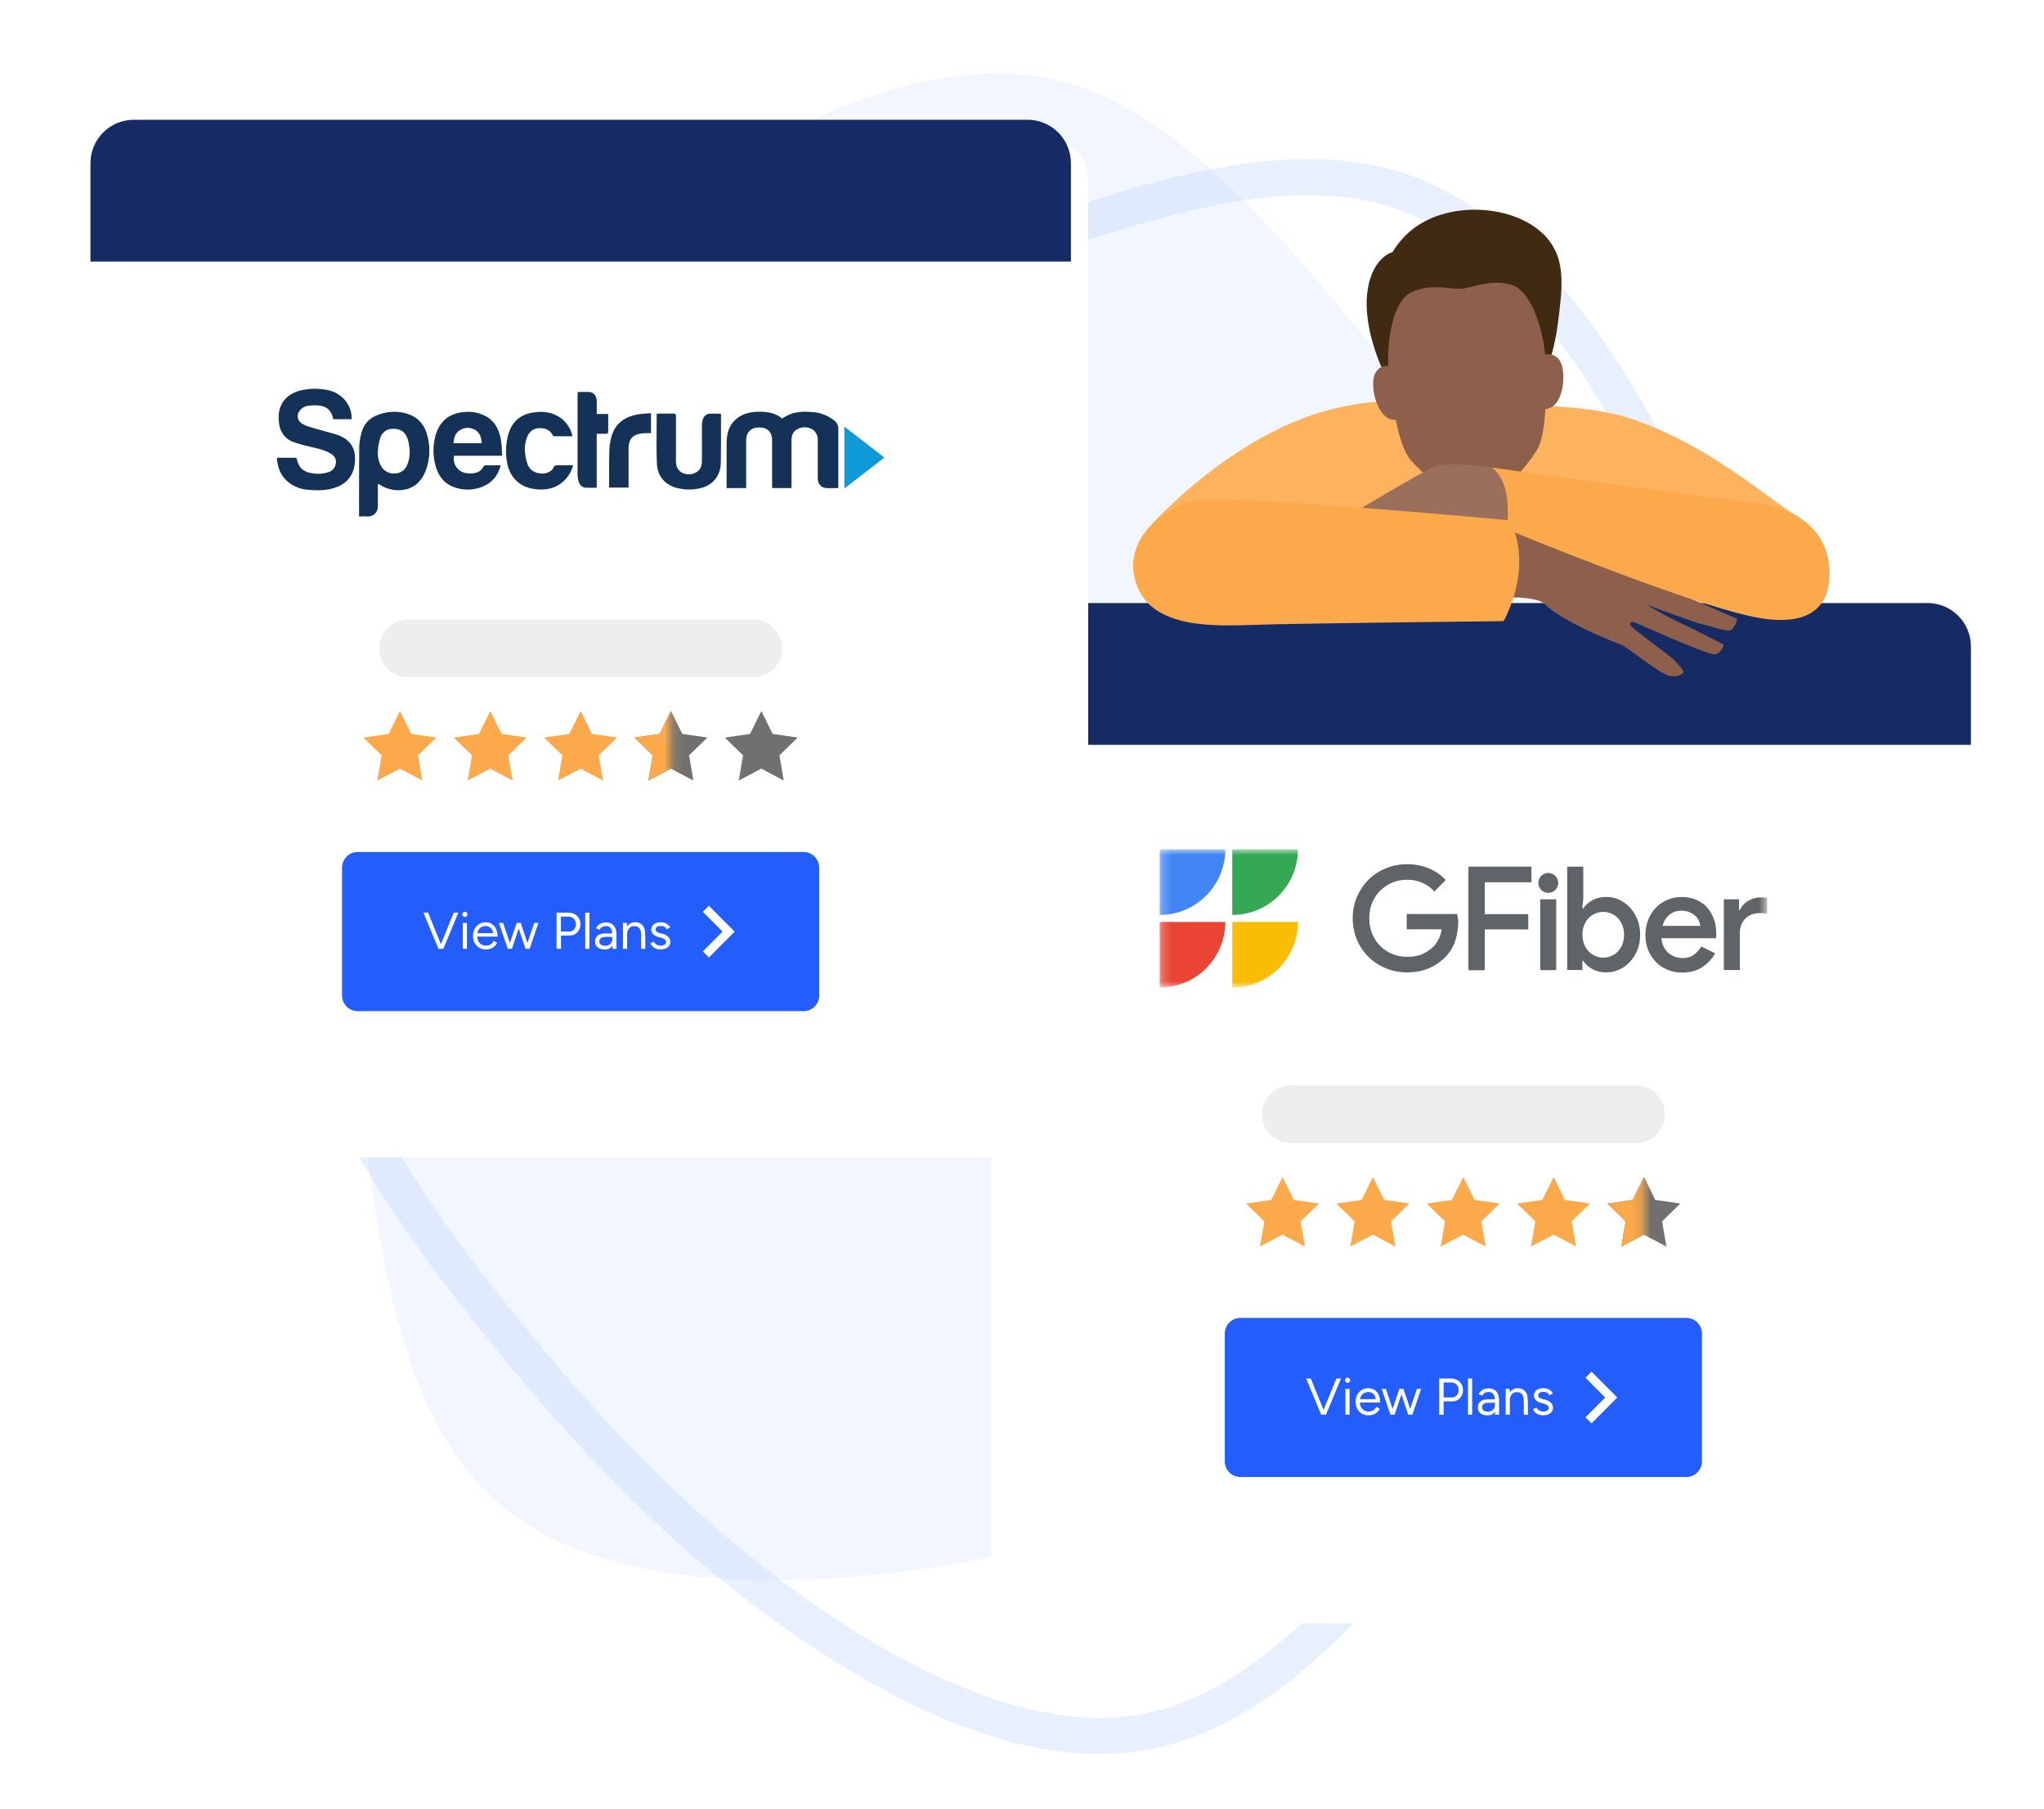 <?xml version="1.0" encoding="UTF-8"?>
<svg xmlns="http://www.w3.org/2000/svg" width="226" height="200" viewBox="0 0 226 200" fill="none">
  <path opacity="0.16" fill-rule="evenodd" clip-rule="evenodd" d="M104.37 29.94C86.46 36.18 68.76 41.3 54.97 52.46C41.15 63.73 31.25 81.03 31.76 97.97C32.29 114.8 43.31 131.4 54.11 145.01C64.99 158.76 75.71 169.76 88.32 178.59C100.93 187.42 115.41 194.2 127.97 191.15C140.64 188.13 151.25 175.38 159.8 164.51C168.36 153.64 174.86 144.67 180.99 134.52C187.01 124.35 192.55 112.99 193.91 100.21C195.31 87.33 192.46 72.9 185.81 57.41C179.13 42.03 168.66 25.57 154.39 20.97C140.09 16.48 122.12 23.76 104.36 29.92L104.37 29.94Z" stroke="#7096FF" stroke-width="4" stroke-linecap="round" stroke-linejoin="round"></path>
  <path opacity="0.16" fill-rule="evenodd" clip-rule="evenodd" d="M154.33 41.328C166.27 55.518 178.6 68.668 184.62 84.938C190.61 101.308 190.3 120.808 181.41 134.798C172.56 148.678 155 157.148 139.12 163.198C123.1 169.328 108.6 173.228 93.58 174.348C78.56 175.478 63 173.938 53.96 165.108C44.81 156.248 42.26 140.218 40.49 126.808C38.72 113.398 37.74 102.598 37.65 91.008C37.67 79.448 38.69 67.128 43.91 55.708C49.17 44.178 58.77 33.468 72.09 23.758C85.39 14.158 102.41 5.548 116.71 8.808C130.98 12.178 142.45 27.268 154.31 41.328H154.33Z" fill="#ADC3FF"></path>
  <g filter="url(#filter0_d_210_309)">
    <path d="M211.2 64.738H112.4C109.749 64.738 107.6 66.887 107.6 69.538V172.698C107.6 175.349 109.749 177.498 112.4 177.498H211.2C213.851 177.498 216 175.349 216 172.698V69.538C216 66.887 213.851 64.738 211.2 64.738Z" fill="white"></path>
    <path d="M112.39 64.738H211.2C213.85 64.738 216 66.888 216 69.538V80.408H107.6V69.538C107.6 66.888 109.75 64.738 112.4 64.738H112.39Z" fill="#162B64"></path>
  </g>
  <path d="M145.85 133.039L143.06 132.639L141.81 130.109L140.56 132.639L137.77 133.039L139.79 135.009L139.31 137.789L141.8 136.479L144.29 137.789L143.81 135.009L145.83 133.039H145.85Z" fill="#FBA94B"></path>
  <path d="M155.84 133.039L153.05 132.639L151.8 130.109L150.55 132.639L147.76 133.039L149.78 135.009L149.3 137.789L151.79 136.479L154.28 137.789L153.8 135.009L155.82 133.039H155.84Z" fill="#FBA94B"></path>
  <path d="M165.83 133.039L163.04 132.639L161.79 130.109L160.54 132.639L157.75 133.039L159.77 135.009L159.29 137.789L161.78 136.479L164.27 137.789L163.79 135.009L165.81 133.039H165.83Z" fill="#FBA94B"></path>
  <path d="M175.819 133.039L173.029 132.639L171.779 130.109L170.529 132.639L167.739 133.039L169.759 135.009L169.279 137.789L171.769 136.479L174.259 137.789L173.779 135.009L175.799 133.039H175.819Z" fill="#FBA94B"></path>
  <path d="M185.809 133.039L183.02 132.639L181.77 130.109L180.52 132.639L177.729 133.039L179.749 135.009L179.27 137.789L181.759 136.479L184.249 137.789L183.77 135.009L185.789 133.039H185.809Z" fill="#707070"></path>
  <mask id="mask0_210_309" style="mask-type:luminance" maskUnits="userSpaceOnUse" x="177" y="129" width="5" height="11">
    <path d="M181.78 129.309H177.17V139.099H181.78V129.309Z" fill="white"></path>
  </mask>
  <g mask="url(#mask0_210_309)">
    <path d="M185.809 133.039L183.02 132.639L181.77 130.109L180.52 132.639L177.729 133.039L179.749 135.009L179.27 137.789L181.759 136.479L184.249 137.789L183.77 135.009L185.789 133.039H185.809Z" fill="#FBA94B"></path>
  </g>
  <path d="M186.45 145.68H137.15C136.194 145.68 135.42 146.454 135.42 147.41V161.54C135.42 162.495 136.194 163.27 137.15 163.27H186.45C187.405 163.27 188.18 162.495 188.18 161.54V147.41C188.18 146.454 187.405 145.68 186.45 145.68Z" fill="#235DFB"></path>
  <path d="M146.13 156.381L147.76 152.381H148.27L146.61 156.381H146.12H146.13ZM146.08 156.381L144.42 152.381H144.93L146.56 156.381H146.08ZM148.76 156.381V153.521H149.22V156.381H148.76ZM149 152.861C148.92 152.861 148.86 152.831 148.8 152.771C148.74 152.711 148.71 152.651 148.71 152.571C148.71 152.491 148.74 152.421 148.8 152.371C148.86 152.311 148.92 152.281 149 152.281C149.08 152.281 149.15 152.311 149.2 152.371C149.26 152.421 149.29 152.491 149.29 152.571C149.29 152.651 149.26 152.711 149.2 152.771C149.15 152.831 149.08 152.861 149 152.861ZM151.31 156.451C151.03 156.451 150.79 156.391 150.57 156.261C150.36 156.131 150.19 155.951 150.07 155.731C149.95 155.511 149.89 155.251 149.89 154.951C149.89 154.651 149.95 154.401 150.07 154.171C150.19 153.951 150.36 153.771 150.57 153.641C150.78 153.511 151.03 153.451 151.3 153.451C151.57 153.451 151.8 153.521 151.99 153.651C152.18 153.781 152.33 153.961 152.44 154.201C152.55 154.441 152.6 154.711 152.6 155.031H150.24L150.35 154.931C150.35 155.161 150.39 155.351 150.47 155.521C150.55 155.681 150.67 155.811 150.82 155.901C150.97 155.981 151.14 156.031 151.33 156.031C151.53 156.031 151.7 155.981 151.84 155.891C151.98 155.791 152.09 155.671 152.17 155.511L152.56 155.711C152.49 155.861 152.39 155.991 152.27 156.101C152.15 156.211 152.01 156.301 151.85 156.361C151.69 156.421 151.51 156.451 151.31 156.451ZM150.39 154.751L150.27 154.661H152.24L152.12 154.761C152.12 154.581 152.08 154.421 152.01 154.291C151.94 154.161 151.84 154.051 151.72 153.981C151.6 153.911 151.46 153.871 151.3 153.871C151.14 153.871 151 153.911 150.85 153.981C150.71 154.051 150.6 154.161 150.51 154.291C150.43 154.421 150.38 154.581 150.38 154.761L150.39 154.751ZM155.7 156.381L156.67 153.521H157.13L156.16 156.381H155.7ZM153.76 156.381L154.73 153.521H155.16L154.2 156.381H153.76ZM153.74 156.381L152.77 153.521H153.23L154.19 156.381H153.74ZM155.7 156.381L154.75 153.521H155.18L156.13 156.381H155.7ZM159.13 156.381V152.381H160.43C160.69 152.381 160.92 152.431 161.12 152.541C161.32 152.651 161.48 152.801 161.59 152.991C161.7 153.181 161.76 153.401 161.76 153.651C161.76 153.901 161.71 154.111 161.6 154.301C161.5 154.491 161.36 154.641 161.18 154.751C161 154.861 160.79 154.911 160.56 154.911H159.62V156.381H159.13ZM159.62 154.471H160.56C160.77 154.471 160.94 154.391 161.07 154.241C161.21 154.081 161.28 153.891 161.28 153.651C161.28 153.411 161.2 153.201 161.04 153.051C160.88 152.901 160.67 152.821 160.43 152.821H159.62V154.471ZM162.31 156.381V152.381H162.77V156.381H162.31ZM165.32 156.381L165.29 155.911V154.871C165.29 154.651 165.27 154.461 165.22 154.321C165.17 154.171 165.09 154.061 164.99 153.981C164.89 153.901 164.75 153.871 164.57 153.871C164.41 153.871 164.28 153.901 164.16 153.971C164.05 154.031 163.96 154.131 163.89 154.271L163.48 154.111C163.55 153.981 163.64 153.861 163.74 153.771C163.84 153.671 163.96 153.601 164.1 153.551C164.24 153.501 164.4 153.471 164.57 153.471C164.84 153.471 165.06 153.521 165.23 153.631C165.4 153.731 165.53 153.891 165.62 154.091C165.71 154.291 165.75 154.541 165.75 154.841V156.391H165.32V156.381ZM164.47 156.451C164.13 156.451 163.87 156.371 163.68 156.221C163.49 156.061 163.4 155.851 163.4 155.571C163.4 155.281 163.5 155.061 163.69 154.911C163.88 154.751 164.15 154.681 164.5 154.681H165.32V155.061H164.61C164.34 155.061 164.15 155.101 164.04 155.191C163.93 155.281 163.87 155.401 163.87 155.571C163.87 155.721 163.92 155.841 164.04 155.921C164.15 156.001 164.3 156.051 164.5 156.051C164.66 156.051 164.8 156.021 164.93 155.951C165.05 155.881 165.15 155.781 165.21 155.651C165.28 155.521 165.31 155.361 165.31 155.181H165.51C165.51 155.571 165.42 155.881 165.25 156.111C165.08 156.341 164.82 156.451 164.49 156.451H164.47ZM166.48 156.381V153.521H166.91L166.94 154.051V156.381H166.48ZM168.48 156.381V154.921H168.94V156.381H168.48ZM168.48 154.921C168.48 154.641 168.45 154.421 168.38 154.271C168.31 154.121 168.22 154.021 168.11 153.971C168 153.911 167.87 153.881 167.72 153.881C167.47 153.881 167.27 153.971 167.13 154.151C166.99 154.331 166.92 154.571 166.92 154.901H166.7C166.7 154.601 166.74 154.341 166.83 154.121C166.92 153.901 167.05 153.741 167.21 153.621C167.38 153.511 167.58 153.451 167.81 153.451C168.04 153.451 168.23 153.501 168.39 153.591C168.56 153.681 168.69 153.821 168.78 154.011C168.88 154.201 168.92 154.461 168.92 154.781V154.921H168.46H168.48ZM170.66 156.451C170.45 156.451 170.27 156.421 170.11 156.361C169.95 156.301 169.82 156.211 169.72 156.111C169.62 156.011 169.54 155.891 169.49 155.771L169.89 155.601C169.96 155.731 170.05 155.831 170.18 155.911C170.31 155.991 170.45 156.031 170.61 156.031C170.79 156.031 170.94 156.001 171.06 155.931C171.18 155.861 171.24 155.761 171.24 155.631C171.24 155.511 171.2 155.421 171.1 155.341C171.01 155.271 170.88 155.211 170.71 155.161L170.43 155.091C170.17 155.021 169.97 154.921 169.82 154.781C169.68 154.641 169.6 154.481 169.6 154.311C169.6 154.041 169.69 153.831 169.86 153.681C170.04 153.531 170.3 153.451 170.65 153.451C170.82 153.451 170.97 153.471 171.11 153.521C171.25 153.571 171.36 153.641 171.47 153.731C171.57 153.821 171.64 153.921 171.69 154.041L171.29 154.221C171.24 154.091 171.16 154.001 171.05 153.941C170.94 153.881 170.8 153.851 170.63 153.851C170.46 153.851 170.32 153.891 170.22 153.961C170.12 154.031 170.07 154.141 170.07 154.271C170.07 154.351 170.11 154.421 170.19 154.491C170.27 154.551 170.39 154.611 170.56 154.651L170.85 154.721C171.04 154.771 171.19 154.831 171.32 154.931C171.45 155.021 171.54 155.121 171.61 155.231C171.68 155.341 171.71 155.471 171.71 155.601C171.71 155.771 171.67 155.921 171.57 156.051C171.48 156.181 171.35 156.271 171.2 156.341C171.04 156.401 170.86 156.441 170.66 156.441V156.451Z" fill="white"></path>
  <path fill-rule="evenodd" clip-rule="evenodd" d="M175.97 151.621L175.3 152.291L177.48 154.481L175.3 156.671L175.97 157.341L178.82 154.481L175.97 151.621Z" fill="white"></path>
  <path d="M180.89 119.969H142.71C140.948 119.969 139.52 121.397 139.52 123.159V123.169C139.52 124.931 140.948 126.359 142.71 126.359H180.89C182.651 126.359 184.08 124.931 184.08 123.169V123.159C184.08 121.397 182.651 119.969 180.89 119.969Z" fill="#EEEEEE"></path>
  <mask id="mask1_210_309" style="mask-type:luminance" maskUnits="userSpaceOnUse" x="128" y="93" width="68" height="17">
    <path d="M195.37 93.879H128.22V109.169H195.37V93.879Z" fill="white"></path>
  </mask>
  <g mask="url(#mask1_210_309)">
    <path d="M128.22 101.91V109.17C132.23 109.17 135.48 105.92 135.48 101.91H128.22Z" fill="#EA4435"></path>
    <path d="M136.25 101.91V109.17C140.26 109.17 143.51 105.92 143.51 101.91H136.25Z" fill="#FBBC04"></path>
    <path d="M128.22 93.879V101.139C132.23 101.139 135.48 97.889 135.48 93.879H128.22Z" fill="#4285F4"></path>
    <path d="M136.25 93.879V101.139C140.26 101.139 143.51 97.889 143.51 93.879H136.25Z" fill="#34A853"></path>
    <path d="M192.26 100.597H192.36C192.57 100.147 192.89 99.808 193.33 99.558C193.76 99.317 194.24 99.188 194.76 99.188C195.02 99.188 195.3 99.228 195.38 99.248V101.037C195.18 100.937 194.85 100.927 194.6 100.927C193.93 100.927 193.39 101.127 192.98 101.537C192.57 101.947 192.37 102.488 192.37 103.158V107.228H190.6V99.407H192.28V100.587L192.26 100.597Z" fill="#5F6469"></path>
    <path d="M173.289 95.797H175.059V99.327L174.959 100.417H175.059C175.269 100.077 175.599 99.777 176.039 99.527C176.479 99.277 176.999 99.147 177.609 99.147C178.109 99.147 178.589 99.247 179.039 99.457C179.489 99.667 179.889 99.957 180.229 100.327C180.569 100.697 180.839 101.137 181.049 101.647C181.249 102.157 181.349 102.707 181.349 103.317C181.349 103.927 181.249 104.477 181.049 104.987C180.849 105.497 180.579 105.937 180.229 106.307C179.889 106.677 179.489 106.967 179.039 107.177C178.589 107.387 178.109 107.487 177.609 107.487C176.999 107.487 176.479 107.357 176.039 107.107C175.599 106.857 175.279 106.557 175.059 106.217H174.959V107.227H173.279V95.777L173.289 95.797ZM177.269 105.857C177.569 105.857 177.859 105.797 178.139 105.677C178.419 105.557 178.669 105.397 178.879 105.177C179.089 104.957 179.259 104.697 179.379 104.387C179.509 104.077 179.569 103.727 179.569 103.327C179.569 102.927 179.509 102.577 179.379 102.267C179.249 101.957 179.079 101.697 178.879 101.477C178.669 101.257 178.429 101.087 178.139 100.977C177.859 100.857 177.569 100.797 177.269 100.797C176.969 100.797 176.669 100.857 176.389 100.977C176.109 101.097 175.869 101.257 175.659 101.477C175.449 101.687 175.279 101.957 175.159 102.267C175.029 102.577 174.969 102.937 174.969 103.327C174.969 103.717 175.029 104.077 175.159 104.387C175.289 104.697 175.459 104.967 175.659 105.177C175.869 105.387 176.109 105.557 176.389 105.677C176.669 105.797 176.959 105.857 177.269 105.857Z" fill="#5F6469"></path>
    <path d="M189.64 105.376C189.31 105.986 188.84 106.486 188.23 106.896C187.62 107.306 186.88 107.506 185.99 107.506C185.4 107.506 184.86 107.406 184.37 107.196C183.87 106.986 183.45 106.696 183.08 106.326C182.72 105.956 182.43 105.516 182.23 105.006C182.03 104.496 181.93 103.946 181.93 103.336C181.93 102.776 182.03 102.236 182.22 101.726C182.41 101.216 182.68 100.776 183.03 100.396C183.38 100.016 183.79 99.716 184.29 99.496C184.78 99.276 185.32 99.156 185.92 99.156C186.52 99.156 187.07 99.256 187.54 99.456C188.01 99.656 188.42 99.946 188.75 100.306C189.08 100.666 189.33 101.106 189.51 101.616C189.69 102.126 189.77 102.686 189.77 103.296V103.436C189.76 103.486 189.75 103.536 189.75 103.576C189.74 103.616 189.73 103.666 189.73 103.706H183.7C183.73 104.076 183.82 104.406 183.97 104.686C184.12 104.966 184.3 105.196 184.52 105.376C184.74 105.556 184.98 105.686 185.25 105.776C185.52 105.866 185.78 105.906 186.03 105.906C186.54 105.906 186.96 105.786 187.29 105.536C187.62 105.286 187.89 104.986 188.11 104.626L189.63 105.376H189.64ZM188 102.346C187.98 102.186 187.93 102.006 187.85 101.806C187.77 101.606 187.65 101.426 187.48 101.266C187.31 101.096 187.1 100.956 186.84 100.846C186.58 100.726 186.26 100.666 185.89 100.666C185.38 100.666 184.94 100.816 184.57 101.126C184.2 101.426 183.95 101.836 183.83 102.346H188Z" fill="#5F6469"></path>
    <path d="M169.329 97.527V95.797H162.359V107.247H164.169V102.737H168.979V101.047H164.169V97.527H169.329Z" fill="#5F6469"></path>
    <path d="M170.3 107.246V99.406H172.07V107.236H170.3V107.246Z" fill="#5F6469"></path>
    <path d="M171.189 98.696C171.799 98.696 172.289 98.206 172.289 97.596C172.289 96.986 171.799 96.496 171.189 96.496C170.579 96.496 170.089 96.986 170.089 97.596C170.089 98.206 170.579 98.696 171.189 98.696Z" fill="#5F6469"></path>
    <path d="M161.179 101.477C161.159 101.327 161.139 101.177 161.119 101.037H155.539V102.727H159.399C159.339 103.117 159.239 103.477 159.069 103.807C158.899 104.157 158.699 104.437 158.479 104.647C158.169 104.947 157.789 105.207 157.339 105.427C156.889 105.647 156.289 105.767 155.559 105.767C155.009 105.767 154.479 105.667 153.979 105.467C153.479 105.267 153.039 104.977 152.649 104.607C152.269 104.237 151.959 103.797 151.739 103.267C151.519 102.747 151.399 102.157 151.399 101.507C151.399 100.857 151.509 100.267 151.739 99.747C151.959 99.227 152.269 98.777 152.649 98.407C153.029 98.037 153.479 97.757 153.979 97.547C154.479 97.347 154.999 97.247 155.549 97.247C156.189 97.247 156.759 97.357 157.269 97.587C157.779 97.807 158.219 98.127 158.589 98.547L159.849 97.287C159.349 96.737 158.729 96.297 157.989 95.987C157.249 95.677 156.439 95.527 155.569 95.527C154.749 95.527 153.969 95.677 153.239 95.977C152.509 96.277 151.869 96.687 151.329 97.227C150.789 97.757 150.359 98.387 150.039 99.117C149.729 99.847 149.569 100.647 149.569 101.507C149.569 102.367 149.729 103.167 150.039 103.897C150.349 104.627 150.779 105.257 151.329 105.787C151.869 106.317 152.509 106.737 153.239 107.037C153.969 107.337 154.749 107.487 155.569 107.487C156.479 107.487 157.279 107.337 157.979 107.037C158.679 106.737 159.299 106.317 159.819 105.777C160.329 105.257 160.689 104.657 160.909 103.987C161.119 103.317 161.229 102.637 161.229 101.957C161.229 101.787 161.229 101.627 161.199 101.467L161.179 101.477Z" fill="#5F6469"></path>
  </g>
  <path d="M199.41 57.521C198.93 64.841 181.62 65.171 164.81 64.061C148.01 62.951 127.04 65.101 127.52 57.781C130.76 54.321 137.23 48.651 144.8 45.971C151.27 43.681 158.43 44.061 166.18 44.571C171.44 44.921 176.39 44.931 180.47 46.331C189.42 49.401 195.36 55.161 199.41 57.511V57.521Z" fill="#FDB35E"></path>
  <path d="M171.6 27.041C168.88 22.801 160.93 21.871 156.42 25.161C155.23 26.031 154.46 27.061 153.97 27.861C153.97 27.861 151.43 28.501 151.13 32.871C150.84 37.251 153.38 41.941 153.38 41.941H170.63C171.23 40.461 171.93 38.331 172.26 35.691C172.71 32.141 173.07 29.331 171.59 27.031L171.6 27.041Z" fill="#402A12"></path>
  <path d="M154.01 40.608C154.01 40.608 152.86 39.978 152.1 41.168C151.33 42.358 152.2 46.558 154.32 46.398C156.44 46.248 154.01 40.608 154.01 40.608Z" fill="#8E604B"></path>
  <path d="M170.38 39.429C170.38 39.429 171.42 38.639 172.35 39.709C173.28 40.779 173.02 45.049 170.9 45.209C168.78 45.359 170.38 39.429 170.38 39.429Z" fill="#8E604B"></path>
  <path d="M167.169 31.511C164.869 30.811 163.049 31.771 161.609 31.911C160.159 31.981 158.229 31.291 156.049 32.311C153.819 33.361 153.289 38.301 153.539 41.001C153.799 43.701 154.509 49.081 155.899 50.761C157.299 52.431 160.699 55.321 161.979 55.341C163.259 55.371 163.319 55.361 164.579 55.151C165.839 54.941 168.799 51.601 169.939 49.741C171.079 47.881 171.009 42.451 170.879 39.751C170.749 37.041 169.509 32.231 167.159 31.511H167.169Z" fill="#8E604B"></path>
  <path d="M166.44 51.92C166.44 51.92 160.54 50.81 158.54 51.61C157.21 52.14 148.69 57.26 148.69 57.26L160.62 58.71C160.62 58.71 161.12 57.7 162.44 57.4C163.76 57.1 168.33 57.79 168.33 57.79C168.33 57.79 167.37 52.06 166.44 51.91V51.92Z" fill="#9A705D"></path>
  <path d="M166.59 58.488C166.59 58.488 171.36 59.038 172.87 59.548C173.67 59.818 175.3 58.948 177.68 59.868C180.06 60.788 190.06 65.518 190.06 65.518C190.06 65.518 189.68 66.358 189.18 66.488C188.68 66.618 185.81 65.668 185.81 65.668L192.09 68.418C192.09 68.418 191.79 69.698 191.14 69.708C190.49 69.718 188.63 69.058 188.09 68.968C187.55 68.878 182.04 66.838 182.04 66.838C182.04 66.838 184.29 68.178 185.71 68.818C187.13 69.458 190.6 71.258 190.6 71.258C190.6 71.258 190.37 72.218 189.61 72.328C188.84 72.438 180.67 68.758 180.67 68.758C180.67 68.758 180.08 68.718 180.27 69.108C180.46 69.498 184.97 72.728 185.12 72.958C185.27 73.188 186.34 74.178 186.11 74.378C185.88 74.578 185.59 74.828 184.62 74.718C183.65 74.598 179.84 71.468 179.26 71.268C178.68 71.068 172.54 68.658 170.71 66.688C169.83 65.978 166.84 66.028 166.84 66.028L166.58 58.488H166.59Z" fill="#8E604B"></path>
  <path d="M166.98 57.521C166.98 57.521 136.47 54.701 132.62 55.261C128.78 55.821 123.91 59.651 125.66 64.611C127.41 69.571 134.36 69.221 138.98 69.061C143.61 68.901 166.24 68.661 166.24 68.661C166.24 68.661 169.61 63.001 166.97 57.511L166.98 57.521Z" fill="#FBA94B"></path>
  <path d="M202.27 64C202.16 65.22 201.77 69.85 193.8 68.17C185.83 66.49 166.58 58.49 166.58 58.49C166.58 58.49 167.43 53.47 164.94 51.68C164.94 51.68 186.19 54.67 193.59 55.52C201.72 56.46 202.48 61.59 202.26 64H202.27Z" fill="#FBA94B"></path>
  <g filter="url(#filter1_d_210_309)">
    <path d="M113.6 13.238H14.8C12.149 13.238 10 15.387 10 18.038V121.198C10 123.849 12.149 125.998 14.8 125.998H113.6C116.251 125.998 118.4 123.849 118.4 121.198V18.038C118.4 15.387 116.251 13.238 113.6 13.238Z" fill="white"></path>
  </g>
  <path d="M14.8 13.238H113.61C116.26 13.238 118.41 15.388 118.41 18.038V28.908H10V18.038C10 15.388 12.15 13.238 14.8 13.238Z" fill="#162B64"></path>
  <path d="M48.26 81.528L45.47 81.128L44.22 78.598L42.97 81.128L40.18 81.528L42.2 83.498L41.72 86.278L44.21 84.968L46.7 86.278L46.22 83.498L48.24 81.528H48.26Z" fill="#FBA94B"></path>
  <path d="M58.25 81.528L55.46 81.128L54.21 78.598L52.96 81.128L50.17 81.528L52.19 83.498L51.71 86.278L54.2 84.968L56.69 86.278L56.21 83.498L58.23 81.528H58.25Z" fill="#FBA94B"></path>
  <path d="M68.24 81.528L65.45 81.128L64.2 78.598L62.95 81.128L60.16 81.528L62.18 83.498L61.7 86.278L64.19 84.968L66.68 86.278L66.2 83.498L68.22 81.528H68.24Z" fill="#FBA94B"></path>
  <path d="M78.229 81.528L75.439 81.128L74.189 78.598L72.939 81.128L70.149 81.528L72.169 83.498L71.689 86.278L74.179 84.968L76.669 86.278L76.189 83.498L78.209 81.528H78.229Z" fill="#707070"></path>
  <path d="M88.22 81.528L85.43 81.128L84.18 78.598L82.93 81.128L80.14 81.528L82.16 83.498L81.68 86.278L84.17 84.968L86.66 86.278L86.18 83.498L88.2 81.528H88.22Z" fill="#707070"></path>
  <mask id="mask2_210_309" style="mask-type:luminance" maskUnits="userSpaceOnUse" x="69" y="77" width="6" height="11">
    <path d="M74.2 77.809H69.59V87.599H74.2V77.809Z" fill="white"></path>
  </mask>
  <g mask="url(#mask2_210_309)">
    <path d="M78.229 81.528L75.439 81.128L74.189 78.598L72.939 81.128L70.149 81.528L72.169 83.498L71.689 86.278L74.179 84.968L76.669 86.278L76.189 83.498L78.209 81.528H78.229Z" fill="#FBA94B"></path>
  </g>
  <path fill-rule="evenodd" clip-rule="evenodd" d="M32.73 50.598H30.63V50.938C30.63 50.938 30.65 51.008 30.66 51.048C30.67 51.108 30.69 51.158 30.7 51.218C30.82 52.038 31.24 52.778 31.88 53.298C32.5 53.788 33.25 54.078 34.04 54.138C35.16 54.248 36.28 54.238 37.34 53.798C38.67 53.248 39.33 52.078 39.25 50.468C39.19 49.258 38.47 48.418 37.11 48.008C36.65 47.868 36.19 47.748 35.73 47.618C35.29 47.498 34.86 47.378 34.43 47.248C34.09 47.158 33.76 47.028 33.45 46.858C33.17 46.718 32.98 46.458 32.93 46.148C32.88 45.838 32.99 45.528 33.21 45.308C33.39 45.098 33.62 44.958 33.88 44.888C34.31 44.808 34.74 44.778 35.18 44.818C36.17 44.908 36.64 45.368 36.85 46.338H38.87C38.96 44.938 37.97 43.608 36.55 43.198C35.65 42.958 34.7 42.908 33.78 43.058C33.2 43.118 32.63 43.308 32.13 43.618C31.02 44.328 30.67 45.478 30.85 46.788C31 47.858 31.58 48.598 32.62 48.928C33.18 49.108 33.75 49.258 34.32 49.388C34.41 49.408 34.49 49.428 34.58 49.448C35.24 49.598 35.9 49.758 36.49 50.098C36.89 50.328 37.19 50.628 37.14 51.148C37.11 51.638 36.78 52.058 36.3 52.198C35.75 52.378 35.16 52.418 34.59 52.328C33.54 52.188 33.03 51.718 32.8 50.688C32.8 50.688 32.79 50.668 32.78 50.658C32.78 50.658 32.76 50.638 32.75 50.628L32.73 50.598ZM89.85 45.558C88.67 45.438 87.52 45.508 86.49 46.268C85.69 45.608 84.76 45.488 83.79 45.518C82.89 45.538 82.03 45.748 81.33 46.378C80.55 47.078 80.34 48.018 80.34 49.008C80.34 50.048 80.34 51.088 80.34 52.118C80.34 52.638 80.34 53.158 80.34 53.678C80.34 53.718 80.34 53.768 80.34 53.808C80.34 53.808 80.34 53.898 80.34 53.948H82.5V48.698C82.5 47.798 83.03 47.248 83.92 47.248C84.86 47.248 85.37 47.748 85.37 48.678V53.948H87.51V48.728C87.51 48.188 87.66 47.688 88.18 47.428C88.72 47.138 89.37 47.158 89.89 47.498C90.09 47.658 90.25 47.868 90.34 48.118C90.41 48.328 90.44 48.558 90.42 48.778V52.888C90.42 53.478 90.76 53.898 91.33 53.948C91.62 53.968 91.92 53.968 92.22 53.948C92.37 53.948 92.53 53.948 92.69 53.948V53.598C92.69 52.908 92.69 52.228 92.69 51.538C92.69 50.168 92.69 48.798 92.69 47.428C92.71 47.068 92.55 46.728 92.27 46.508C92.07 46.338 91.85 46.198 91.62 46.068C91.07 45.768 90.46 45.588 89.83 45.538L89.85 45.558ZM41.78 53.518C41.78 53.778 41.78 54.048 41.78 54.308C41.78 54.828 41.77 55.338 41.78 55.848C41.82 56.668 41.26 57.158 40.55 57.088C40.37 57.068 40.18 57.078 39.99 57.088C39.89 57.088 39.8 57.088 39.7 57.088C39.7 57.028 39.7 56.968 39.7 56.918C39.7 56.868 39.7 56.828 39.7 56.788C39.7 56.118 39.7 55.448 39.7 54.778C39.7 52.988 39.7 51.198 39.72 49.408C39.74 48.818 39.84 48.238 40.02 47.668C40.26 46.868 40.85 46.228 41.62 45.928C42.6 45.508 43.68 45.408 44.71 45.648C46.03 45.958 46.88 46.768 47.23 48.078C47.59 49.318 47.55 50.648 47.13 51.868C46.73 52.998 46.02 53.858 44.8 54.108C43.87 54.308 42.9 54.138 42.09 53.638C42.06 53.618 42.04 53.608 42.01 53.588C42.01 53.588 41.94 53.538 41.9 53.518C41.87 53.518 41.83 53.508 41.8 53.508L41.78 53.518ZM45.01 48.338C45.19 48.828 45.28 49.348 45.3 49.868C45.32 50.408 45.22 50.948 45 51.448C44.77 51.988 44.24 52.338 43.65 52.338C43.03 52.388 42.44 52.068 42.13 51.518C41.86 51.018 41.74 50.458 41.78 49.888C41.8 49.388 41.89 48.898 42.04 48.418C42.23 47.788 42.81 47.368 43.47 47.398C44.17 47.388 44.74 47.668 45 48.348L45.01 48.338ZM55.36 51.428C55.08 52.518 54.47 53.308 53.48 53.738C52.46 54.198 51.31 54.248 50.25 53.868C49.19 53.508 48.53 52.708 48.2 51.648C47.86 50.528 47.84 49.328 48.14 48.198C48.56 46.588 49.67 45.668 51.32 45.548C52.18 45.448 53.05 45.628 53.81 46.058C54.87 46.698 55.27 47.738 55.43 48.908C55.47 49.238 55.49 49.568 55.5 49.908C55.5 50.058 55.51 50.218 55.52 50.378H50.2C50.11 50.818 50.21 51.278 50.47 51.648C50.73 52.008 51.13 52.248 51.58 52.308C52.34 52.378 53.07 52.348 53.48 51.528C53.53 51.478 53.59 51.438 53.66 51.438C54.15 51.428 54.62 51.428 55.13 51.428C55.2 51.428 55.28 51.428 55.35 51.428H55.36ZM52.53 47.518C53.07 47.828 53.22 48.368 53.27 48.988H50.14C50.18 48.408 50.33 47.908 50.8 47.588C51.31 47.218 51.99 47.198 52.52 47.518H52.53ZM79.7 45.718C79.71 45.778 79.72 45.828 79.72 45.888C79.72 46.338 79.72 46.788 79.72 47.238C79.72 48.548 79.72 49.848 79.7 51.158C79.66 52.708 78.69 53.778 77.16 54.018C76.32 54.178 75.46 54.128 74.64 53.878C73.37 53.458 72.68 52.508 72.63 51.218C72.58 49.948 72.59 48.678 72.6 47.398C72.6 46.848 72.61 46.288 72.61 45.738C72.68 45.728 72.75 45.718 72.82 45.718H74.47C74.68 45.718 74.74 45.788 74.74 45.988V50.918C74.74 51.458 74.87 51.938 75.37 52.218C75.86 52.508 76.46 52.508 76.95 52.228C77.43 51.968 77.61 51.508 77.61 50.978V46.948C77.61 46.748 77.64 46.558 77.71 46.368C77.81 45.998 78.13 45.738 78.51 45.728C78.77 45.718 79.04 45.718 79.31 45.728C79.44 45.728 79.57 45.728 79.71 45.728L79.7 45.718ZM61.31 48.228H63.29C63.21 47.578 62.7 46.738 62.08 46.258C61.08 45.518 59.96 45.408 58.78 45.628C57.44 45.878 56.59 46.688 56.21 47.988C55.94 48.938 55.88 49.938 56.03 50.918C56.27 52.648 57.36 53.808 59.03 54.048C60.24 54.228 61.4 54.048 62.34 53.168C62.84 52.698 63.2 52.098 63.37 51.428C63.17 51.428 62.98 51.428 62.78 51.428C62.41 51.428 62.04 51.428 61.68 51.428C61.45 51.428 61.29 51.458 61.2 51.698C61.14 51.828 61.05 51.938 60.94 52.018C60.19 52.638 58.79 52.348 58.39 51.468C58.22 51.058 58.11 50.618 58.07 50.168C57.96 49.478 58.07 48.768 58.36 48.138C58.59 47.628 59.11 47.308 59.66 47.328C60.26 47.318 60.78 47.488 61.09 48.068C61.13 48.138 61.2 48.198 61.29 48.208L61.31 48.228ZM63.89 43.328C64.04 43.328 64.19 43.328 64.33 43.328C64.61 43.328 64.88 43.328 65.15 43.328C65.63 43.358 65.96 43.748 65.98 44.288C65.99 44.538 65.98 44.788 65.98 45.038C65.98 45.168 65.98 45.288 65.98 45.418V45.758H67.25V46.388C67.25 46.528 67.25 46.668 67.25 46.808C67.25 47.088 67.25 47.358 67.25 47.628C67.27 47.898 67.16 47.968 66.92 47.948C66.72 47.938 66.52 47.948 66.31 47.948C66.2 47.948 66.09 47.948 65.98 47.948V53.908C65.56 53.928 65.14 53.928 64.73 53.908C64.3 53.858 64.05 53.538 63.95 53.128C63.9 52.938 63.87 52.738 63.86 52.548V43.568C63.88 43.498 63.89 43.428 63.89 43.338V43.328ZM71.98 47.878V45.668C71.81 45.688 71.64 45.698 71.48 45.708C71.15 45.738 70.82 45.758 70.5 45.808C69.15 46.058 68.11 46.728 67.66 48.088C67.48 48.658 67.39 49.258 67.37 49.858C67.34 50.738 67.35 51.628 67.35 52.508C67.35 52.868 67.35 53.238 67.35 53.598C67.35 53.638 67.35 53.688 67.35 53.738C67.35 53.788 67.35 53.848 67.35 53.898H69.5V49.578C69.5 48.528 69.97 48.008 71.02 47.898C71.24 47.878 71.47 47.878 71.69 47.878H71.96H71.98Z" fill="#143257"></path>
  <path d="M93.36 47.148V53.998L97.78 50.578L93.36 47.158V47.148Z" fill="#0F99D6"></path>
  <path d="M83.29 68.469H45.11C43.348 68.469 41.92 69.897 41.92 71.659V71.669C41.92 73.43 43.348 74.859 45.11 74.859H83.29C85.052 74.859 86.48 73.43 86.48 71.669V71.659C86.48 69.897 85.052 68.469 83.29 68.469Z" fill="#EEEEEE"></path>
  <path d="M88.85 94.18H39.55C38.595 94.18 37.82 94.954 37.82 95.91V110.04C37.82 110.995 38.595 111.77 39.55 111.77H88.85C89.806 111.77 90.58 110.995 90.58 110.04V95.91C90.58 94.954 89.806 94.18 88.85 94.18Z" fill="#235DFB"></path>
  <path d="M48.54 104.881L50.17 100.881H50.68L49.02 104.881H48.53H48.54ZM48.48 104.881L46.82 100.881H47.33L48.96 104.881H48.48ZM51.17 104.881V102.021H51.63V104.881H51.17ZM51.4 101.361C51.32 101.361 51.26 101.331 51.2 101.271C51.14 101.211 51.11 101.151 51.11 101.071C51.11 100.991 51.14 100.921 51.2 100.871C51.26 100.811 51.32 100.781 51.4 100.781C51.48 100.781 51.55 100.811 51.6 100.871C51.66 100.921 51.69 100.991 51.69 101.071C51.69 101.151 51.66 101.211 51.6 101.271C51.55 101.331 51.48 101.361 51.4 101.361ZM53.72 104.951C53.44 104.951 53.2 104.891 52.98 104.761C52.77 104.631 52.6 104.451 52.48 104.231C52.36 104.011 52.3 103.751 52.3 103.451C52.3 103.151 52.36 102.901 52.48 102.671C52.6 102.451 52.77 102.271 52.98 102.141C53.19 102.011 53.44 101.951 53.71 101.951C53.98 101.951 54.21 102.021 54.4 102.151C54.59 102.281 54.74 102.461 54.85 102.701C54.96 102.941 55.01 103.211 55.01 103.531H52.65L52.76 103.431C52.76 103.661 52.8 103.851 52.88 104.021C52.96 104.181 53.08 104.311 53.23 104.401C53.38 104.481 53.55 104.531 53.74 104.531C53.94 104.531 54.11 104.481 54.25 104.391C54.39 104.291 54.5 104.171 54.58 104.011L54.97 104.211C54.9 104.361 54.8 104.491 54.68 104.601C54.56 104.711 54.42 104.801 54.26 104.861C54.1 104.921 53.92 104.951 53.72 104.951ZM52.79 103.241L52.67 103.151H54.64L54.52 103.251C54.52 103.071 54.48 102.911 54.41 102.781C54.34 102.651 54.24 102.541 54.12 102.471C54 102.401 53.86 102.361 53.7 102.361C53.54 102.361 53.4 102.401 53.25 102.471C53.11 102.541 53 102.651 52.91 102.781C52.83 102.911 52.78 103.071 52.78 103.251L52.79 103.241ZM58.1 104.881L59.07 102.021H59.53L58.56 104.881H58.1ZM56.16 104.881L57.13 102.021H57.56L56.6 104.881H56.16ZM56.14 104.881L55.17 102.021H55.63L56.59 104.881H56.14ZM58.1 104.881L57.15 102.021H57.58L58.53 104.881H58.1ZM61.54 104.881V100.881H62.84C63.1 100.881 63.33 100.931 63.53 101.041C63.73 101.151 63.89 101.301 64 101.491C64.11 101.681 64.17 101.901 64.17 102.151C64.17 102.401 64.12 102.611 64.01 102.801C63.91 102.991 63.77 103.141 63.59 103.251C63.41 103.361 63.2 103.411 62.97 103.411H62.03V104.881H61.54ZM62.02 102.971H62.96C63.17 102.971 63.34 102.891 63.47 102.741C63.61 102.581 63.68 102.391 63.68 102.151C63.68 101.911 63.6 101.701 63.44 101.551C63.28 101.401 63.07 101.321 62.83 101.321H62.02V102.971ZM64.71 104.881V100.881H65.17V104.881H64.71ZM67.73 104.881L67.7 104.411V103.371C67.7 103.151 67.68 102.961 67.63 102.821C67.58 102.671 67.5 102.561 67.4 102.481C67.3 102.401 67.16 102.371 66.98 102.371C66.82 102.371 66.69 102.401 66.57 102.471C66.46 102.531 66.37 102.631 66.3 102.771L65.89 102.611C65.96 102.481 66.05 102.361 66.15 102.271C66.25 102.171 66.37 102.101 66.51 102.051C66.65 102.001 66.81 101.971 66.98 101.971C67.25 101.971 67.47 102.021 67.64 102.131C67.81 102.231 67.94 102.391 68.03 102.591C68.12 102.791 68.16 103.041 68.16 103.341V104.891H67.73V104.881ZM66.87 104.951C66.53 104.951 66.27 104.871 66.08 104.721C65.89 104.561 65.8 104.351 65.8 104.071C65.8 103.781 65.9 103.561 66.09 103.411C66.28 103.251 66.55 103.181 66.9 103.181H67.72V103.561H67.01C66.74 103.561 66.55 103.601 66.44 103.691C66.33 103.781 66.27 103.901 66.27 104.071C66.27 104.221 66.32 104.341 66.44 104.421C66.55 104.501 66.7 104.551 66.9 104.551C67.06 104.551 67.2 104.521 67.33 104.451C67.45 104.381 67.55 104.281 67.61 104.151C67.68 104.021 67.71 103.861 67.71 103.681H67.91C67.91 104.071 67.82 104.381 67.65 104.611C67.48 104.841 67.22 104.951 66.89 104.951H66.87ZM68.88 104.881V102.021H69.31L69.34 102.551V104.881H68.88ZM70.89 104.881V103.421H71.35V104.881H70.89ZM70.89 103.411C70.89 103.131 70.86 102.911 70.79 102.761C70.72 102.611 70.63 102.511 70.52 102.461C70.41 102.401 70.28 102.371 70.13 102.371C69.88 102.371 69.68 102.461 69.54 102.641C69.4 102.821 69.33 103.061 69.33 103.391H69.11C69.11 103.091 69.15 102.831 69.24 102.611C69.33 102.391 69.46 102.231 69.62 102.111C69.79 102.001 69.99 101.941 70.22 101.941C70.45 101.941 70.64 101.991 70.8 102.081C70.97 102.171 71.1 102.311 71.19 102.501C71.29 102.691 71.33 102.951 71.33 103.271V103.411H70.87H70.89ZM73.07 104.951C72.86 104.951 72.68 104.921 72.52 104.861C72.36 104.801 72.23 104.711 72.13 104.611C72.03 104.511 71.95 104.391 71.9 104.271L72.3 104.101C72.37 104.231 72.46 104.331 72.59 104.411C72.72 104.491 72.86 104.531 73.02 104.531C73.2 104.531 73.35 104.501 73.47 104.431C73.59 104.361 73.65 104.261 73.65 104.131C73.65 104.011 73.61 103.921 73.51 103.841C73.42 103.771 73.29 103.711 73.12 103.661L72.84 103.591C72.58 103.521 72.38 103.421 72.23 103.281C72.09 103.141 72.01 102.981 72.01 102.811C72.01 102.541 72.1 102.331 72.27 102.181C72.45 102.031 72.71 101.951 73.06 101.951C73.23 101.951 73.38 101.971 73.52 102.021C73.66 102.071 73.77 102.141 73.88 102.231C73.98 102.321 74.05 102.421 74.1 102.541L73.7 102.721C73.65 102.591 73.57 102.501 73.46 102.441C73.35 102.381 73.21 102.351 73.04 102.351C72.87 102.351 72.73 102.391 72.63 102.461C72.53 102.531 72.48 102.641 72.48 102.771C72.48 102.851 72.52 102.921 72.6 102.991C72.68 103.051 72.8 103.111 72.97 103.151L73.26 103.221C73.45 103.271 73.6 103.331 73.73 103.431C73.86 103.521 73.95 103.621 74.02 103.731C74.09 103.841 74.12 103.971 74.12 104.101C74.12 104.271 74.08 104.421 73.98 104.551C73.89 104.681 73.76 104.771 73.61 104.841C73.45 104.901 73.27 104.941 73.07 104.941V104.951Z" fill="white"></path>
  <path fill-rule="evenodd" clip-rule="evenodd" d="M78.38 100.121L77.71 100.791L79.89 102.981L77.71 105.171L78.38 105.841L81.23 102.981L78.38 100.121Z" fill="white"></path>
  <defs>
    <filter id="filter0_d_210_309" x="105.68" y="62.818" width="116.08" height="120.442" filterUnits="userSpaceOnUse" color-interpolation-filters="sRGB">
      <feFlood flood-opacity="0" result="BackgroundImageFix"></feFlood>
      <feColorMatrix in="SourceAlpha" type="matrix" values="0 0 0 0 0 0 0 0 0 0 0 0 0 0 0 0 0 0 127 0" result="hardAlpha"></feColorMatrix>
      <feOffset dx="1.92" dy="1.92"></feOffset>
      <feGaussianBlur stdDeviation="1.92"></feGaussianBlur>
      <feColorMatrix type="matrix" values="0 0 0 0 0 0 0 0 0 0 0 0 0 0 0 0 0 0 0.2 0"></feColorMatrix>
      <feBlend mode="normal" in2="BackgroundImageFix" result="effect1_dropShadow_210_309"></feBlend>
      <feBlend mode="normal" in="SourceGraphic" in2="effect1_dropShadow_210_309" result="shape"></feBlend>
    </filter>
    <filter id="filter1_d_210_309" x="8.08" y="11.318" width="116.08" height="120.442" filterUnits="userSpaceOnUse" color-interpolation-filters="sRGB">
      <feFlood flood-opacity="0" result="BackgroundImageFix"></feFlood>
      <feColorMatrix in="SourceAlpha" type="matrix" values="0 0 0 0 0 0 0 0 0 0 0 0 0 0 0 0 0 0 127 0" result="hardAlpha"></feColorMatrix>
      <feOffset dx="1.92" dy="1.92"></feOffset>
      <feGaussianBlur stdDeviation="1.92"></feGaussianBlur>
      <feColorMatrix type="matrix" values="0 0 0 0 0 0 0 0 0 0 0 0 0 0 0 0 0 0 0.2 0"></feColorMatrix>
      <feBlend mode="normal" in2="BackgroundImageFix" result="effect1_dropShadow_210_309"></feBlend>
      <feBlend mode="normal" in="SourceGraphic" in2="effect1_dropShadow_210_309" result="shape"></feBlend>
    </filter>
  </defs>
</svg>
